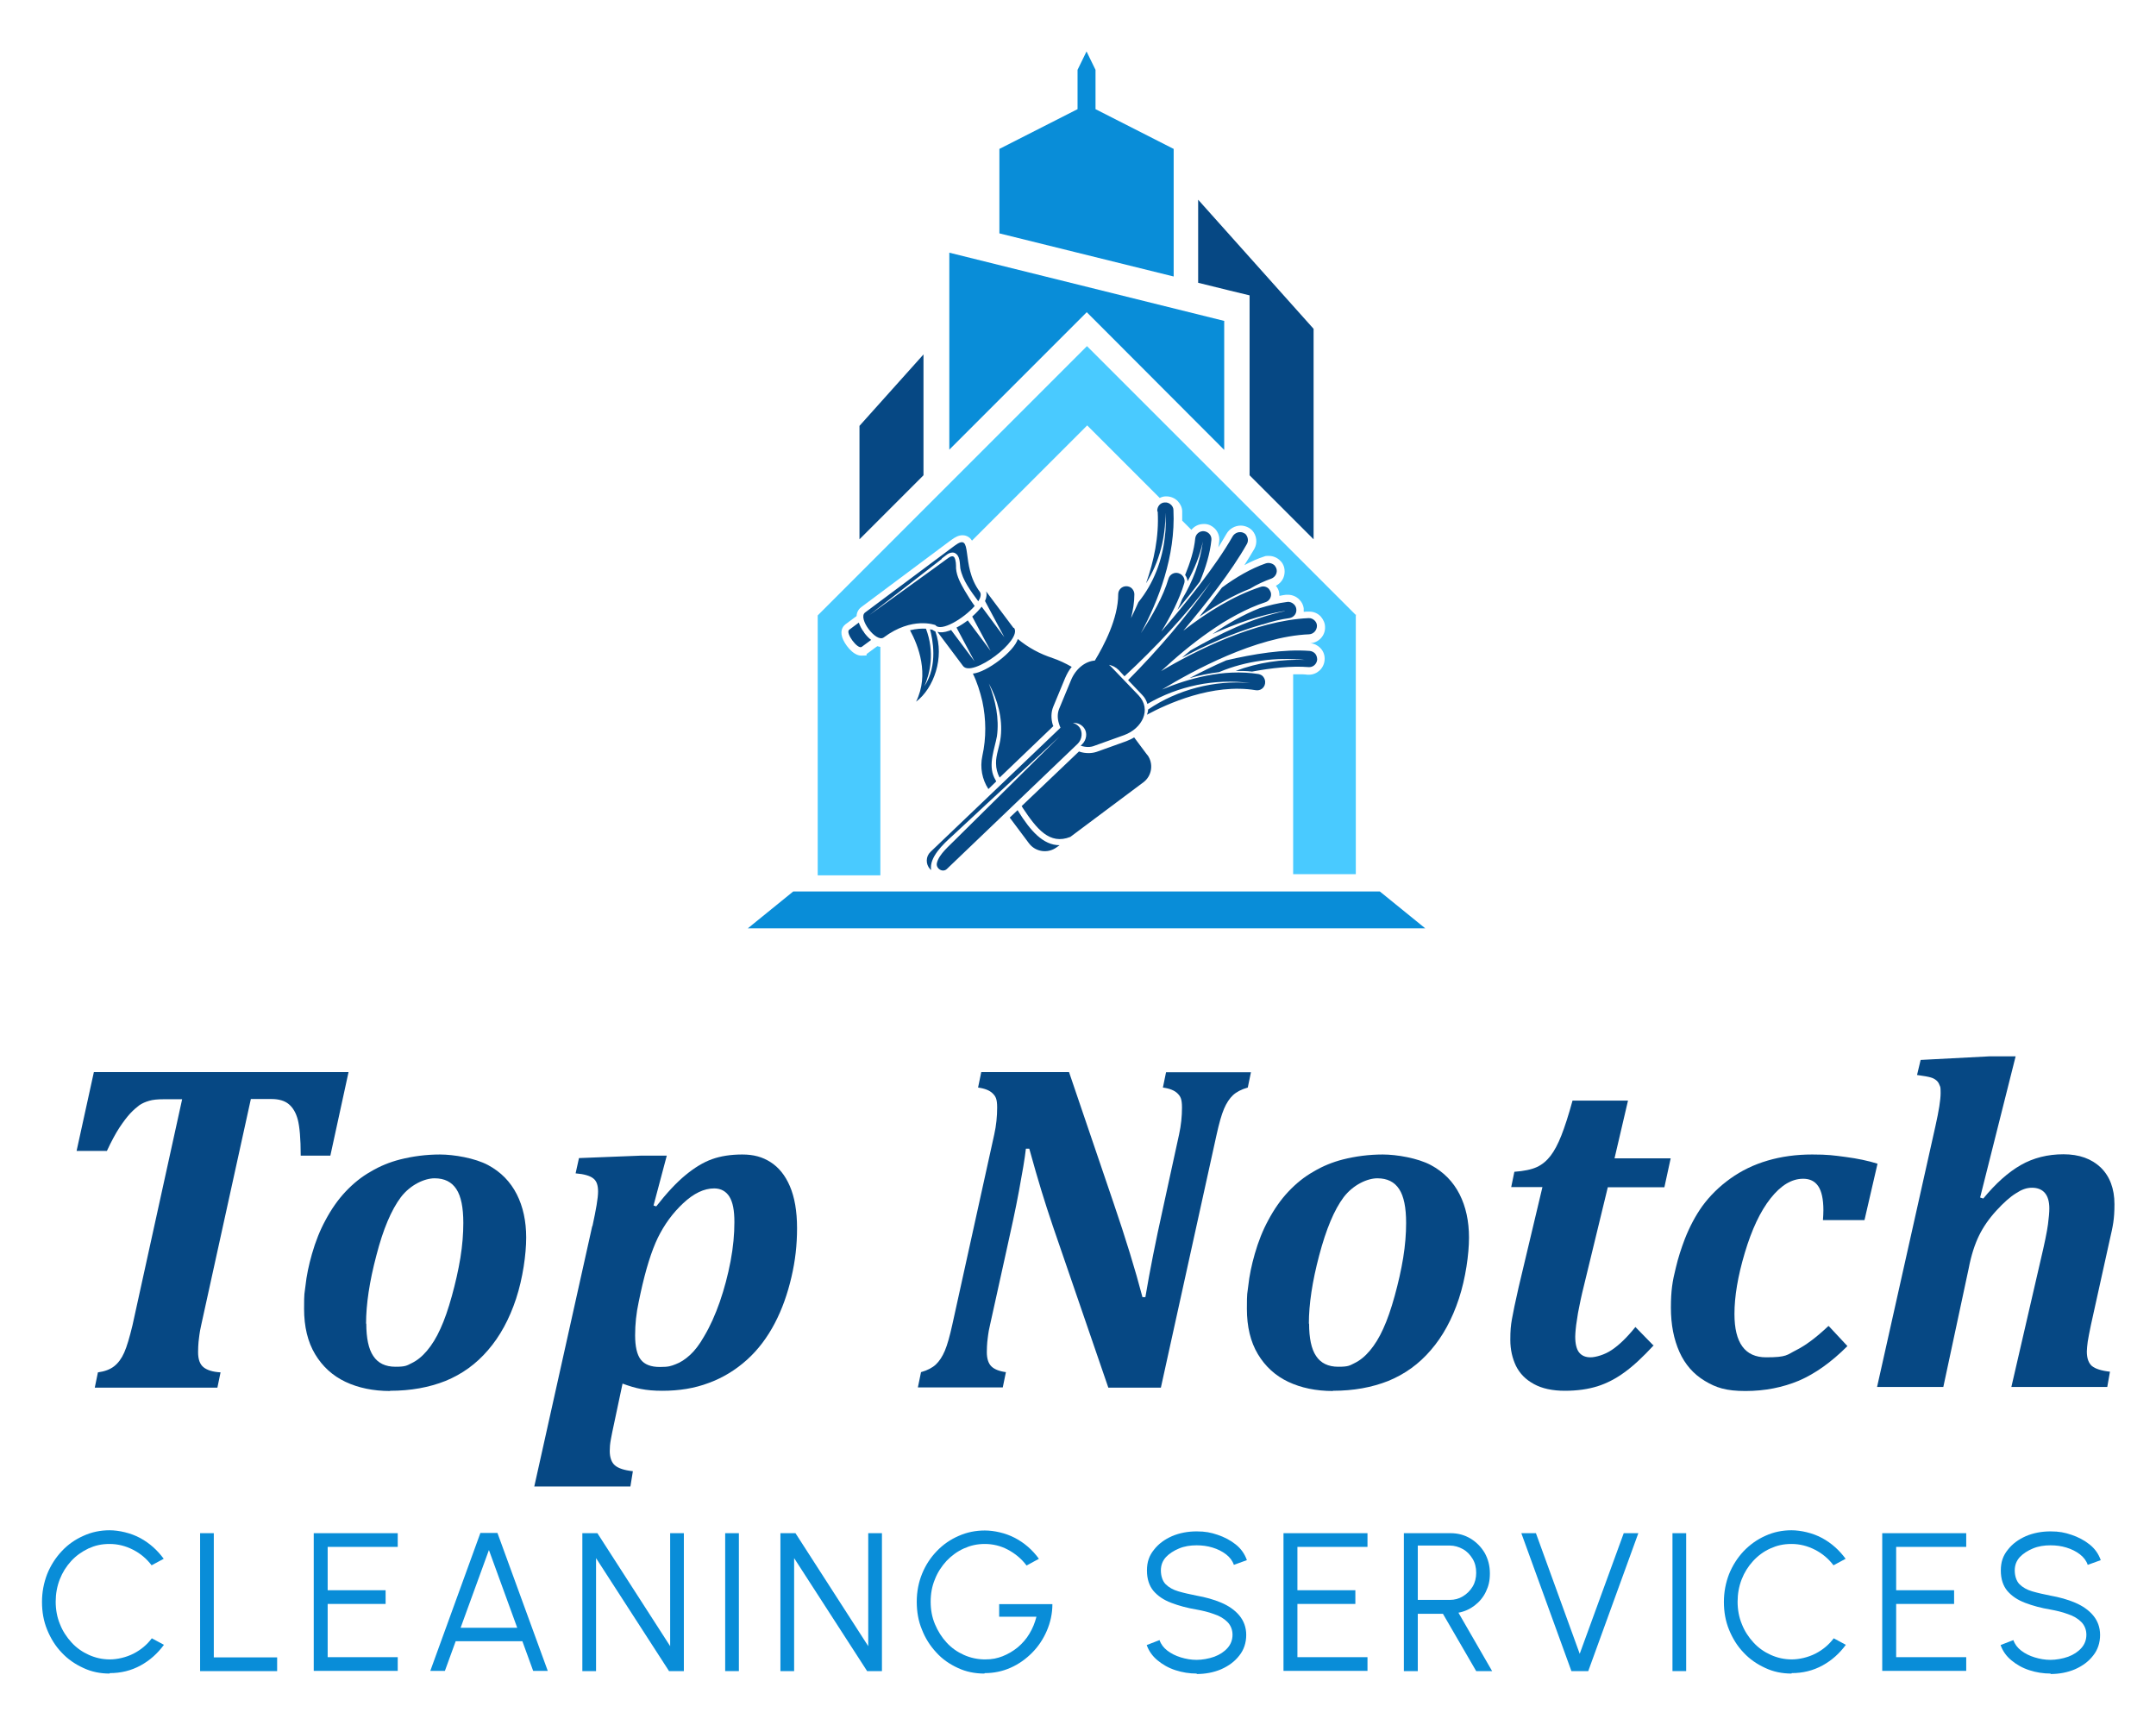 <?xml version="1.0" encoding="UTF-8"?> <svg xmlns="http://www.w3.org/2000/svg" version="1.1" viewBox="0 0 960 768"><defs><style> .cls-1 { fill: #064884; } .cls-2 { fill: #098dd8; } .cls-3 { fill: #49caff; } </style></defs><g><g id="Layer_1"><g id="Layer_1-2" data-name="Layer_1"><g><g><path class="cls-3" d="M603.7,273.5v115.7h-27.9v-89c.7,0,1.3,0,2,0,1.6,0,3.1,0,4.4.2.2,0,.4,0,.6,0,3.6,0,6.7-2.8,7-6.5.2-2-.5-4-1.9-5.4-1.2-1.2-2.7-2-4.5-2.1h0s0,0,0,0c-.4,0-.8,0-1.1,0,.3,0,.7,0,1,0,3.9-.2,6.9-3.5,6.7-7.3h0c0-1.7-.8-3.3-1.9-4.6-1.3-1.4-3.1-2.2-5.1-2.2s-.2,0-.3,0c-.7,0-1.5,0-2.2.1,0-.5,0-1.1,0-1.6h0s0,0,0,0c-.2-1.5-.9-2.8-1.9-3.8-1.3-1.4-3.2-2.2-5.1-2.2s-.6,0-.9,0c-1,.1-1.9.3-2.9.5,0-.7-.1-1.5-.3-2.2-.3-.9-.7-1.6-1.3-2.3,1.4-.7,2.5-1.8,3.2-3.2.8-1.7.9-3.6.4-5.3-.3-.9-.8-1.9-1.6-2.6-1.3-1.4-3.2-2.2-5.1-2.2s-1.5.1-2.2.3h0s0,0,0,0c-2.8.9-5.7,2.2-8.7,3.8,1.6-2.5,3.1-5,4.4-7.2,1.5-2.6,1.1-6.1-1-8.3-.4-.4-.9-.8-1.4-1.1-1.1-.6-2.3-1-3.6-1-2.6,0-5.1,1.4-6.4,3.7-1,1.8-2.3,3.8-3.6,6,.2-1,.3-1.9.4-2.8.2-2-.5-4-1.9-5.5-1.2-1.2-2.7-2-4.4-2.1-.2,0-.4,0-.7,0-2.2,0-4.1,1-5.4,2.6l-4.1-4.1c0-1.4,0-2.7,0-4.1,0-1.7-.8-3.3-1.9-4.5-1.3-1.4-3.2-2.2-5.1-2.2s-.3,0-.4,0c-.9,0-1.8.3-2.6.7l-32.3-32.3-51.3,51.3c-1.3-2.1-3.3-2.4-4.2-2.4-1.6,0-3.2.7-5.3,2.3l-39.8,29.7c-.7.5-2,1.8-2.1,4l-.7.5-4.3,3.2c-.6.5-2.5,2.2-1.4,5.7.9,2.9,4.7,8.2,8.5,8.2s1.8-.3,2.5-.8l4.2-3.1.5-.3c.4.1.9.3,1.3.3v101.7h-27.9v-115.7l27.9-27.9,92-92,92,92,27.9,27.9Z"></path><path class="cls-2" d="M614.4,396.9h-261.2l-20.2,16.4h301.6l-20.2-16.4h0ZM487.8,48.6v-17.5l-4-8.2-4,8.2v17.5l-34.8,17.7v37.6l77.6,19.2v-56.8l-34.8-17.7ZM545.1,143v57.3l-55.2-55.3-6-6-6,6-55.2,55.2v-87.7l122.5,30.4h0Z"></path><path class="cls-1" d="M510.9,336.2l-5.9-7.9c-1.1.7-2.3,1.2-3.5,1.7l-13.1,4.7c-1.2.4-2.4.6-3.7.6s-2.8-.2-4.2-.7h-.1s-25.5,24.3-25.5,24.3c.2.3.4.5.5.8,6.2,9.3,11.9,16.6,21.2,12.9l32.5-24.3c3.9-2.9,4.6-8.4,1.8-12.2h0ZM453.4,361.2c0-.2-.2-.3-.3-.5l-3.5,3.3,8.6,11.5c2.9,3.8,8.3,4.6,12.2,1.8l1.4-1c-7.4,0-13-6.5-18.4-15.1ZM468.8,293c-5.7-1.8-11-4.7-15.6-8.5-1.6,5.5-13.8,14.8-20,15.4,1.9,3.9,3.2,8.1,4.2,12.3,1.7,8,1.8,16.3,0,24.4-1.1,5.1-.1,10.4,2.7,14.7l3.5-3.4c-.3-.6-.6-1.1-.9-1.7-2.8-5.9.2-12.8,1.2-18.4,1.1-7.8-.6-16-3.6-23.5,3.9,7.2,6.2,15.5,5.3,23.7-.4,4.2-2.2,8-2.1,11.8,0,2.4.6,4.5,1.6,6.4l23.9-22.9c0-.2-.1-.3-.2-.5-.9-2.9-.8-5.8.2-8.2l5.3-12.8c.8-1.8,1.7-3.5,2.9-4.9-2.8-1.6-5.7-3-8.8-4h0ZM419.3,248.7c1.5-1,3.3-3.2,5.6-2.6,2.7,1.1,2.4,4.6,2.7,6.9,1,5.4,4.7,10.2,8,14.7,1.1-1.7,1.4-3.2.7-4.2-9-12-2.5-27.1-11.3-20.5-8.8,6.6-39.8,29.7-39.8,29.7-3.4,2.5,4.9,13.6,8.3,11.1,12.7-9.5,23-5.5,23-5.5,2.4,3.2,12.6-2.9,17.5-8.5-1.6-2.2-3-4.4-4.4-6.8-1.7-3-3.6-6.2-3.9-9.9,0-1.6,0-3.7-.8-5-1.2-1.4-3.4,1-4.7,1.8l-3.7,2.7-29.5,21.3,28.8-22.3,3.6-2.8h0ZM416.6,281.2c-.5-.2-1-.5-1.4-.8-.3,0-.6-.2-1.1-.2,1.1,4,3.7,16-2.5,25.3,2.5-5.6,4.7-15.1.7-25.6-1.8-.1-4.2,0-7.1.7,3.7,6.8,8.7,19.6,2.7,31.8,7.9-5.9,12.8-19.8,8.6-31.2h0ZM451.3,279.6l-12.2-16.3c.3,1.1.3,2.5-.5,4.3l8.6,16.1-10.1-13.6c-1.1,1.4-2.5,2.9-4.2,4.4l8.2,15.3-10.2-13.6s0,0-.1.1h0c-1.6,1.2-3.3,2.3-4.9,3.1l8,15-10.4-13.9c-.3.1-.5.2-.8.3-2.3.8-4,.9-5.3.5l11.4,15.2c4,5.4,26.7-11.6,22.7-17h0ZM384.8,281.6c-1.2-1.5-1.9-3-2.4-4.4l-4.3,3.2c-1.8,1.3,3.8,8.9,5.6,7.6l4.2-3.1c-1.1-.8-2.1-1.9-3.1-3.2h0ZM515.5,227.9c.6,11-1.7,21.9-5.2,31.8,5.9-9.3,8.8-20.6,8.6-31.6.2,3.5.3,7.1-.2,10.6-1.1,10.7-5,21-11.8,29.4-1.1,2.5-2.2,4.9-3.3,7.1.9-3.5,1.5-7.1,1.5-10.6,0-1-.4-1.8-1-2.5-.6-.7-1.6-1.1-2.6-1.1-2,0-3.6,1.6-3.6,3.6,0,10.8-6.4,22.9-10.4,29.5-4.4.3-8.6,3.8-10.6,8.7l-5.3,12.8c-.8,2-.8,4.2-.1,6.5.2.6.4,1.3.7,1.9l-57.9,55.3c-2.1,2-2.2,5.4-.2,7.6.1.2.3.3.5.4-.9-5.6,5.4-11.5,9.4-15.1l15.9-14.8,31.9-29.5c-10.3,10.2-36.4,36-46.3,45.8-2.7,2.8-7.3,6.5-8.3,10.4-.7,2.5,2.5,4.6,4.4,2.8,0,0,0,0,0,0l58.2-55.7c2.1-2,2.5-5.5.6-7.7-.7-.8-1.7-1.4-2.7-1.6,1.8-.2,3.7.5,5,2.2,1.6,2.2,1.1,5.3-.8,7.2l-.7.7c2.1.7,4.3.8,6.2,0l13.1-4.7c8-2.9,12.5-11.4,6.4-17.8l-12.1-12.6c-.3-.3-.7-.6-1-.9,1.5.3,3,1,4.3,2.3l2.6,2.8c14-13,27.1-27,38.6-42.2-11,15.7-23.5,30.3-37,43.9l6.3,6.6c1.2,1.2,1.9,2.6,2.3,4,13.7-8,30-11.4,45.8-9.3-15.9-1.4-32.4,2.9-45.5,11.8,0,.8-.2,1.6-.5,2.3,8.9-4.8,29.2-14.1,48.5-10.9,2,.3,3.8-1,4.1-3,.2-1.2-.2-2.3-.9-3.1-.5-.6-1.2-.9-2-1.1-15.7-2.5-31.6,2.1-43,6.9,13.8-8.4,41.8-23.6,65.5-24.6,2-.1,3.5-1.8,3.5-3.8,0-.9-.4-1.7-1-2.3-.7-.7-1.7-1.2-2.8-1.1-23.8,1.1-50.5,14.6-65.6,23.6,12.3-11.5,29.6-25.2,46.5-30.7,1.9-.6,2.9-2.7,2.3-4.5-.2-.5-.5-1-.8-1.4-.9-1-2.4-1.4-3.7-.9-12,3.9-24,11.4-34.4,19.5,10.1-12,21.5-26.5,28.3-38.6.8-1.4.5-3.1-.5-4.3-.2-.2-.4-.4-.7-.5-1.8-1.1-4.2-.3-5.2,1.5-7.5,13.2-20.9,29.8-31.7,42.3,4.3-7,8.1-14.5,10.2-21.5.4-1.3,0-2.6-.9-3.5-.4-.5-1-.8-1.6-1-1.9-.6-3.9.5-4.5,2.4-2.3,7.9-7.2,16.5-12.3,24.3,7.8-14.4,15.5-34.2,14.5-54.8,0-.9-.4-1.7-1-2.3-.7-.7-1.7-1.2-2.8-1.1-2,0-3.5,1.8-3.4,3.8h0ZM532.2,239.7c-.5,5.3-2.3,10.9-4.5,16.3.6.8,1,1.8,1.1,2.8,3.1-5.6,5.5-11.5,6.8-17.7-1.2,9.1-4.5,17.8-9.2,25.6-.6,1.6-1.3,3.1-2.1,4.8,3.6-4.4,7-8.6,10-12.6,2.5-6,4.5-12.4,5.1-18.5.1-1.1-.3-2.1-1-2.8-.6-.6-1.4-1-2.3-1.1-2-.2-3.7,1.3-3.9,3.2h0ZM572,272.1c-14.9,3.2-28.8,10-41.9,17.5-1.3,1.1-2.6,2.1-3.8,3.2,9.9-5.2,22.6-11.1,35.8-14.8,0,0,0,0,.2,0,4-1.3,8-2.3,11.8-2.8,2-.3,3.4-2.1,3.1-4.1-.1-.8-.5-1.5-1-2-.8-.8-1.9-1.3-3.1-1.1-4,.5-8.1,1.5-12.3,2.8-7.1,2.8-14.3,6.9-20.9,11.5,10.3-4.6,21-8.5,32.2-10.3h0ZM542.9,299.2c11.9-5,25.4-6.7,38.2-5.4-10.3-.4-21.1,1.2-30.9,4.9,2.4,0,4.8,0,7.3.3,8.6-1.6,17.6-2.6,25.1-2,2,.2,3.7-1.3,3.9-3.3,0-1-.3-2.1-1-2.8-.6-.6-1.4-1-2.3-1.1-11.4-.9-25.3,1.4-37.2,4.2-5.8,2.5-11.4,5.3-16.3,7.9,4.2-1.2,8.6-2.1,13.3-2.7h0ZM534.2,274.4c3.6-4.5,6.9-8.8,9.9-12.8,6.1-4.5,12.9-8.5,19.6-10.8,1.4-.4,2.8,0,3.8.9.3.4.6.8.8,1.3.7,1.9-.4,3.9-2.2,4.6-3.1,1.1-6.4,2.6-9.5,4.5-7.1,2.8-14.5,6.9-22.3,12.3h0Z"></path><path class="cls-1" d="M533.5,88.9v37l13.8,3.4,9.1,2.2v80.1l28.5,28.5v-93.7l-51.5-57.6h0ZM411.2,157.8v53.8l-25.4,25.4-3.1,3.1v-50.5l28.5-31.8h0Z"></path></g><g><path class="cls-1" d="M155.2,477.3l-8.1,37.2h-13.2c0-7.6-.5-12.9-1.3-16-.8-3-2.1-5.3-4-6.9-1.8-1.5-4.4-2.3-7.7-2.3h-9.2l-22.1,100.6c-.4,1.9-.7,3.3-.8,4.3-.1,1-.3,2.1-.4,3.3-.1,1.2-.2,2.7-.2,4.5,0,3.2.8,5.4,2.4,6.7,1.6,1.3,4.1,2.1,7.6,2.3l-1.4,6.8h-54.6l1.4-6.8c3-.4,5.4-1.3,7.2-2.7,1.8-1.4,3.3-3.4,4.5-6.1,1.2-2.7,2.4-6.8,3.7-12.2l22.1-100.6h-8.2c-2.7,0-4.9.2-6.5.7-1.7.5-3.1,1.1-4.4,2-1.2.9-2.6,2.1-4,3.6-1.4,1.5-3,3.6-4.8,6.3-1.7,2.6-3.6,6.1-5.6,10.4h-13.5l7.7-35.1h113.3,0Z"></path><path class="cls-1" d="M173.7,619.3c-7.5,0-14.2-1.4-19.9-4.1-5.7-2.7-10.2-6.8-13.5-12.3-3.3-5.5-4.9-12.3-4.9-20.2s.2-6.4.6-10.1c.5-4.7,1.5-9.4,2.9-14.3,1.6-5.6,3.6-10.6,6-15,2.6-4.9,5.6-9.2,9-12.8,3.4-3.6,7.1-6.6,11.2-8.9,4-2.4,8.4-4.2,13.1-5.4,5.6-1.4,11.5-2.2,17.7-2.2s15.6,1.6,21.4,4.7c5.8,3.1,10,7.5,12.8,13s4.2,12,4.2,19.3-1.5,18.1-4.5,27.2c-3,9.1-7.2,16.8-12.5,22.9-5.3,6.2-11.6,10.7-18.9,13.7-7.3,2.9-15.5,4.4-24.7,4.4ZM163.1,589.3c0,6.4,1,11.3,3.1,14.4,2.1,3.2,5.4,4.8,9.9,4.8s5-.5,7.2-1.6c2.3-1.1,4.6-2.9,6.8-5.5,2.2-2.6,4.2-5.8,6-9.8,1.8-3.9,3.5-8.8,5.1-14.6,1.6-5.8,2.9-11.5,3.8-17,.9-5.6,1.3-10.7,1.3-15.5,0-6.9-1-11.9-3.1-15.1-2.1-3.2-5.3-4.8-9.7-4.8s-10.7,2.8-15,8.4c-4.2,5.6-7.9,14.2-10.9,25.9-3.1,11.7-4.6,21.8-4.6,30.4Z"></path><path class="cls-1" d="M263.8,545.9c1.6-7.4,2.5-12.5,2.5-15.4s-.7-4.8-2.2-5.9c-1.4-1.1-4-1.9-7.8-2.2l1.5-6.8,27.9-1.1h11.2l-5.9,22.2,1.2.4c4.7-6,9-10.6,13-13.9,4-3.3,7.9-5.7,11.8-7.1,3.9-1.4,8.4-2.1,13.5-2.1s9,1.1,12.6,3.4c3.6,2.3,6.5,5.8,8.6,10.7,2.1,4.9,3.2,11.1,3.2,18.7s-.8,14.5-2.5,21.8c-1.7,7.3-4.1,14.2-7.4,20.5-3.3,6.3-7.4,11.8-12.4,16.3-5,4.5-10.7,8-17,10.3-6.3,2.4-13.2,3.5-20.7,3.5s-12-1.1-17.7-3.2l-4.6,21.7c-.2,1.1-.4,2.1-.6,3.1-.2,1-.3,1.9-.4,2.8,0,.9-.1,1.7-.1,2.4,0,2.9.8,5.1,2.3,6.4,1.5,1.3,4.2,2.2,8,2.6l-1.1,6.8h-42.8l25.8-115.9ZM284.4,579.6c-1.1,5.1-1.6,10-1.6,14.9s.8,8.6,2.5,10.8c1.7,2.2,4.5,3.3,8.5,3.3s4.9-.4,7-1.2c2.2-.8,4.3-2.2,6.4-4.1,2.1-1.9,4.2-4.6,6.3-8.3,2.7-4.5,5-9.7,7-15.4,2-5.8,3.6-11.8,4.8-18.1,1.2-6.3,1.7-12.1,1.7-17.4s-.7-8.8-2.2-11.3c-1.5-2.4-3.8-3.7-6.8-3.7-4.5,0-9.1,2.2-13.8,6.6-4.7,4.4-8.4,9.5-11.3,15.4-2.8,5.8-5.4,14.1-7.7,24.7l-.8,3.8Z"></path><path class="cls-1" d="M436.9,477.3h39.1l19.8,58.2c5.4,15.8,9.7,29.8,12.9,42h1.3c2-11.9,4.6-25,7.8-39.4l7.2-33c.9-4.1,1.3-8.1,1.3-12s-.7-5-2-6.3-3.5-2.2-6.5-2.6l1.4-6.8h37.8l-1.4,6.8c-2.9.8-5.1,2-6.6,3.4-1.5,1.4-2.9,3.5-4,6.1-1.1,2.6-2.2,6.5-3.3,11.5l-24.8,112.6h-23.4l-24.7-71.9c-1.9-5.6-3.6-10.9-5.1-15.8-1.5-4.9-3.3-11.1-5.4-18.7h-1.5c-.5,4.5-1.6,10.8-3.1,18.9-1.5,8.1-3.4,16.8-5.5,26.2l-7.4,33.5c-.4,1.8-.7,3.2-.8,4.2-.1,1-.3,2.1-.4,3.3-.1,1.2-.2,2.7-.2,4.5,0,2.9.7,5,2,6.3,1.3,1.3,3.5,2.2,6.5,2.6l-1.4,6.8h-37.8l1.4-6.8c2.9-.8,5.1-2,6.6-3.4s2.9-3.5,4-6.1c1.1-2.6,2.2-6.5,3.3-11.5l18.7-84.8c.9-4,1.3-8.1,1.3-12s-.7-5-2-6.3c-1.3-1.3-3.5-2.2-6.5-2.6l1.4-6.8Z"></path><path class="cls-1" d="M593.5,619.3c-7.5,0-14.2-1.4-19.9-4.1-5.7-2.7-10.2-6.8-13.5-12.3-3.3-5.5-4.9-12.3-4.9-20.2s.2-6.4.6-10.1c.5-4.7,1.5-9.4,2.9-14.3,1.6-5.6,3.6-10.6,6-15,2.6-4.9,5.6-9.2,9-12.8,3.4-3.6,7.1-6.6,11.2-8.9,4-2.4,8.4-4.2,13.1-5.4,5.6-1.4,11.5-2.2,17.7-2.2s15.6,1.6,21.4,4.7c5.8,3.1,10,7.5,12.8,13s4.2,12,4.2,19.3-1.5,18.1-4.5,27.2c-3,9.1-7.2,16.8-12.5,22.9-5.3,6.2-11.6,10.7-18.9,13.7-7.3,2.9-15.5,4.4-24.7,4.4ZM582.9,589.3c0,6.4,1,11.3,3.1,14.4,2.1,3.2,5.4,4.8,9.9,4.8s5-.5,7.2-1.6c2.3-1.1,4.6-2.9,6.8-5.5,2.2-2.6,4.2-5.8,6-9.8,1.8-3.9,3.5-8.8,5.1-14.6,1.6-5.8,2.9-11.5,3.8-17,.9-5.6,1.3-10.7,1.3-15.5,0-6.9-1-11.9-3.1-15.1-2.1-3.2-5.3-4.8-9.7-4.8s-10.7,2.8-15,8.4c-4.2,5.6-7.8,14.2-10.9,25.9-3.1,11.7-4.6,21.8-4.6,30.4Z"></path><path class="cls-1" d="M736.4,598.9c-4.9,5.3-9.2,9.3-13.1,12.1-3.8,2.8-7.9,4.9-12,6.2-4.2,1.3-9,2-14.5,2s-10.2-1-13.8-3c-3.7-2-6.3-4.7-8-8.1-1.6-3.4-2.5-7.2-2.5-11.5s.2-6.3.7-9.2c.5-2.9,1.5-7.7,3-14.3l10.6-44.6h-13.9l1.4-6.8c4.2-.3,7.6-1,10-2.1s4.4-2.8,6.1-5c1.7-2.2,3.3-5.2,4.8-9,1.5-3.8,3.2-9,5-15.6h24.7l-6,25.7h25l-2.8,12.9h-25.2l-11.4,47c-.5,2.1-.9,4.1-1.3,6.1-.4,2-.8,3.9-1,5.7-.3,1.8-.5,3.3-.6,4.5-.1,1.2-.2,2.3-.2,3.2,0,3.2.6,5.6,1.7,7,1.2,1.5,2.9,2.2,5.1,2.2s6.3-1.1,9.5-3.3c3.3-2.2,6.8-5.6,10.5-10.2l7.9,8.1Z"></path><path class="cls-1" d="M814.3,590.4l8.3,8.9c-7.2,7.2-14.4,12.3-21.6,15.4-7.2,3-15.1,4.6-23.8,4.6s-13.1-1.5-18.1-4.5c-5-3-8.8-7.3-11.3-12.9-2.5-5.6-3.8-12.1-3.8-19.7s.7-11.9,2.2-17.8c1-4.3,2.4-8.6,4-12.8,2.2-5.6,4.8-10.4,7.7-14.5,3.5-4.8,7.7-8.9,12.6-12.4,4.9-3.5,10.4-6.2,16.6-8,6.1-1.8,12.7-2.7,19.8-2.7s9.6.4,14.9,1.1,10.1,1.7,14.2,3l-5.8,25.1h-18.5c.1-1.4.2-2.9.2-4.4,0-4.9-.8-8.5-2.3-10.7-1.5-2.2-3.7-3.3-6.7-3.3-5.1,0-9.9,2.9-14.5,8.7-4.6,5.8-8.4,13.9-11.5,24.3-3.1,10.4-4.6,19.4-4.6,27.2,0,12.9,4.7,19.3,14.1,19.3s9.2-1.1,13.4-3.2c4.2-2.1,9-5.7,14.3-10.7Z"></path><path class="cls-1" d="M881.8,533.2l1.3.4c5.5-6.7,11.1-11.7,16.7-14.9s12-4.8,19-4.8,12.5,2,16.6,5.9c4,3.9,6.1,9.4,6.1,16.3s-.7,9.8-2.1,15.9l-8.4,38c-.7,3.2-1.1,5.6-1.4,7.3-.2,1.7-.4,3.2-.4,4.4,0,3.1.8,5.2,2.3,6.5,1.5,1.2,4.2,2.1,8,2.5l-1.2,6.8h-42.7l12.9-55.9c1.9-8,3-13.4,3.4-16.5.4-3,.6-5.4.6-7.1,0-3.1-.7-5.4-2-6.9-1.3-1.5-3.2-2.3-5.7-2.3s-4.6.8-7.2,2.5c-2.6,1.6-5.5,4.2-8.7,7.7-3.2,3.5-5.8,7.2-7.7,11.1-1.9,3.9-3.5,8.8-4.6,14.6l-11.3,52.8h-29.5l26-116.2c1.5-6.7,2.3-11.6,2.3-14.7s-.2-2.7-.5-3.5c-.3-.9-.8-1.6-1.4-2.1-.6-.5-1.4-1-2.5-1.3-1-.3-3.1-.7-6.1-1.1l1.6-6.7,30.7-1.6h11.6l-15.8,62.8Z"></path><path class="cls-2" d="M48.8,745.1c-4.2,0-8.1-.8-11.7-2.5-3.7-1.7-6.9-3.9-9.6-6.8-2.8-2.9-4.9-6.3-6.5-10.2-1.6-3.9-2.3-8-2.3-12.4s.8-8.5,2.3-12.4c1.6-3.9,3.7-7.2,6.5-10.2s6-5.2,9.6-6.8c3.7-1.7,7.6-2.5,11.7-2.5s9.5,1.2,13.7,3.5c4.2,2.3,7.6,5.4,10.4,9.2l-5.4,2.9c-2.2-2.9-4.9-5.2-8.2-6.9-3.3-1.7-6.8-2.6-10.5-2.6s-6.5.7-9.4,2c-2.9,1.4-5.5,3.2-7.7,5.6-2.2,2.4-3.9,5.1-5.1,8.2-1.2,3.1-1.8,6.4-1.8,9.9s.6,6.9,1.9,10c1.2,3.1,3,5.8,5.2,8.2,2.2,2.4,4.8,4.2,7.7,5.5,2.9,1.3,6,2,9.3,2s7.3-.9,10.6-2.6c3.3-1.7,6-4,8.1-6.8l5.4,2.9c-2.8,3.8-6.2,6.9-10.4,9.2-4.2,2.3-8.8,3.4-13.7,3.4h0Z"></path><path class="cls-2" d="M89.1,744v-61.4h6.1v55.3h28.2v6.1h-34.4Z"></path><path class="cls-2" d="M139.7,744v-61.4h37.4v6.1h-31.2v19.3h25.8v6.1h-25.8v23.7h31.2v6.1h-37.4Z"></path><path class="cls-2" d="M213.9,682.5h7.6l22.4,61.4h-6.5l-4.8-13.2h-29.7l-4.8,13.2h-6.5l22.3-61.4ZM205.1,724.7h25.2l-12.6-34.6-12.6,34.6Z"></path><path class="cls-2" d="M259.3,744v-61.4h6.7l32.4,50.3v-50.3h6.1v61.4h-6.6l-32.5-50.3v50.3h-6.1Z"></path><path class="cls-2" d="M322.9,744v-61.4h6.1v61.4h-6.1Z"></path><path class="cls-2" d="M347.5,744v-61.4h6.7l32.4,50.3v-50.3h6.1v61.4h-6.6l-32.5-50.3v50.3h-6.1Z"></path><path class="cls-2" d="M438.3,745.1c-4.2,0-8.2-.8-11.8-2.5-3.7-1.7-6.9-3.9-9.6-6.9-2.7-2.9-4.9-6.3-6.4-10.2-1.6-3.8-2.3-8-2.3-12.4s.8-8.6,2.4-12.5c1.6-3.9,3.8-7.2,6.6-10.1,2.8-2.9,6-5.1,9.7-6.7,3.6-1.6,7.5-2.4,11.6-2.4s9.2,1.1,13.4,3.3c4.2,2.2,7.8,5.3,10.7,9.3l-5.5,3c-2.3-3.1-5.2-5.4-8.4-7.1s-6.7-2.5-10.2-2.5-6.4.7-9.3,2c-2.9,1.3-5.5,3.2-7.7,5.5-2.2,2.4-4,5.1-5.2,8.2-1.3,3.1-1.9,6.4-1.9,10s.6,6.9,1.9,10c1.3,3.1,3,5.8,5.2,8.2,2.2,2.4,4.8,4.2,7.7,5.5,2.9,1.3,6.1,2,9.4,2s5.4-.5,7.8-1.4c2.5-1,4.7-2.3,6.8-4,2-1.7,3.8-3.7,5.2-6.1,1.4-2.3,2.4-4.8,3.1-7.5h-16.6v-5.6h23.7c0,4.2-.9,8.2-2.5,11.9-1.6,3.7-3.8,7-6.6,9.8-2.8,2.8-5.9,5-9.5,6.6-3.6,1.6-7.4,2.4-11.5,2.4Z"></path><path class="cls-2" d="M532.9,745.1c-3.3,0-6.4-.5-9.5-1.5s-5.7-2.5-8-4.4c-2.3-1.9-3.9-4.2-4.8-6.8l5.7-2.2c.6,1.8,1.8,3.4,3.5,4.7,1.7,1.3,3.7,2.3,6,3s4.6,1.1,7,1.1,5.4-.5,7.9-1.4c2.4-.9,4.4-2.2,5.9-3.9,1.5-1.7,2.2-3.7,2.2-5.9s-.8-4.2-2.3-5.7c-1.5-1.5-3.5-2.7-6-3.5-2.4-.9-5-1.5-7.7-2-4.2-.7-7.9-1.7-11.3-3s-5.9-3-7.9-5.3c-1.9-2.3-2.9-5.3-2.9-9.1s1-6.6,3.1-9.2c2-2.6,4.7-4.6,8.1-6.1,3.3-1.4,7-2.1,10.9-2.1s6.3.5,9.3,1.5c3,1,5.7,2.4,8.1,4.3s4,4.2,5,7l-5.8,2.1c-.6-1.8-1.8-3.4-3.5-4.7-1.7-1.3-3.7-2.3-6-3-2.3-.7-4.6-1-7.1-1-2.8,0-5.4.4-7.8,1.4s-4.4,2.3-5.9,3.9c-1.5,1.7-2.2,3.6-2.2,5.9s.7,4.7,2.1,6.1c1.4,1.4,3.3,2.5,5.7,3.2,2.4.7,5.1,1.3,8.1,1.9,3.9.7,7.6,1.7,10.9,3.1s6.1,3.3,8.1,5.7,3.1,5.3,3.1,8.7-1,6.6-3.1,9.2c-2,2.6-4.7,4.6-8.1,6.1-3.3,1.4-7,2.1-10.9,2.1Z"></path><path class="cls-2" d="M571.5,744v-61.4h37.4v6.1h-31.2v19.3h25.8v6.1h-25.8v23.7h31.2v6.1h-37.4Z"></path><path class="cls-2" d="M625.1,744v-61.4h20.8c3.3,0,6.2.8,8.9,2.4,2.6,1.6,4.7,3.7,6.3,6.4,1.5,2.7,2.3,5.7,2.3,9.1s-.6,5.7-1.8,8.2-2.9,4.5-5,6.1c-2.1,1.6-4.5,2.7-7.2,3.2l15,26h-7.1l-14.8-25.5h-11.2v25.5h-6.1ZM631.3,712.3h14.2c2.2,0,4.1-.5,5.9-1.6,1.8-1.1,3.2-2.5,4.3-4.3,1.1-1.8,1.6-3.9,1.6-6.2s-.5-4.4-1.6-6.2c-1.1-1.8-2.5-3.3-4.3-4.3s-3.8-1.6-5.9-1.6h-14.2v24.3Z"></path><path class="cls-2" d="M699.7,744l-22.3-61.4h6.5l19.5,53.7,19.6-53.7h6.5l-22.3,61.4h-7.4Z"></path><path class="cls-2" d="M744.7,744v-61.4h6.1v61.4h-6.1Z"></path><path class="cls-2" d="M797.7,745.1c-4.2,0-8.1-.8-11.7-2.5-3.7-1.7-6.9-3.9-9.6-6.8-2.8-2.9-4.9-6.3-6.5-10.2-1.6-3.9-2.3-8-2.3-12.4s.8-8.5,2.3-12.4c1.6-3.9,3.7-7.2,6.5-10.2,2.8-2.9,6-5.2,9.6-6.8,3.7-1.7,7.6-2.5,11.7-2.5s9.5,1.2,13.7,3.5c4.2,2.3,7.6,5.4,10.4,9.2l-5.4,2.9c-2.2-2.9-4.9-5.2-8.2-6.9-3.3-1.7-6.8-2.6-10.5-2.6s-6.5.7-9.4,2-5.5,3.2-7.7,5.6c-2.2,2.4-3.9,5.1-5.1,8.2-1.2,3.1-1.8,6.4-1.8,9.9s.6,6.9,1.9,10c1.2,3.1,3,5.8,5.2,8.2,2.2,2.4,4.8,4.2,7.7,5.5,2.9,1.3,6,2,9.3,2s7.3-.9,10.6-2.6c3.3-1.7,6-4,8.1-6.8l5.4,2.9c-2.8,3.8-6.2,6.9-10.4,9.2-4.2,2.3-8.8,3.4-13.7,3.4Z"></path><path class="cls-2" d="M838.1,744v-61.4h37.4v6.1h-31.2v19.3h25.8v6.1h-25.8v23.7h31.2v6.1h-37.4Z"></path><path class="cls-2" d="M913.1,745.1c-3.3,0-6.4-.5-9.5-1.5s-5.7-2.5-8-4.4c-2.3-1.9-3.9-4.2-4.8-6.8l5.7-2.2c.6,1.8,1.8,3.4,3.5,4.7,1.7,1.3,3.7,2.3,6,3s4.6,1.1,7,1.1,5.4-.5,7.9-1.4c2.4-.9,4.4-2.2,5.9-3.9,1.5-1.7,2.2-3.7,2.2-5.9s-.8-4.2-2.3-5.7c-1.5-1.5-3.5-2.7-6-3.5-2.4-.9-5-1.5-7.7-2-4.2-.7-7.9-1.7-11.3-3s-5.9-3-7.9-5.3c-1.9-2.3-2.9-5.3-2.9-9.1s1-6.6,3.1-9.2c2-2.6,4.7-4.6,8.1-6.1,3.3-1.4,7-2.1,10.9-2.1s6.3.5,9.3,1.5c3,1,5.7,2.4,8.1,4.3s4,4.2,5,7l-5.8,2.1c-.6-1.8-1.8-3.4-3.5-4.7-1.7-1.3-3.7-2.3-6-3-2.3-.7-4.6-1-7.1-1-2.8,0-5.4.4-7.8,1.4s-4.4,2.3-5.9,3.9c-1.5,1.7-2.2,3.6-2.2,5.9s.7,4.7,2.1,6.1c1.4,1.4,3.3,2.5,5.7,3.2,2.4.7,5.1,1.3,8.1,1.9,3.9.7,7.6,1.7,10.9,3.1s6.1,3.3,8.1,5.7,3.1,5.3,3.1,8.7-1,6.6-3.1,9.2c-2,2.6-4.7,4.6-8.1,6.1-3.3,1.4-7,2.1-10.9,2.1Z"></path></g></g></g></g></g></svg> 